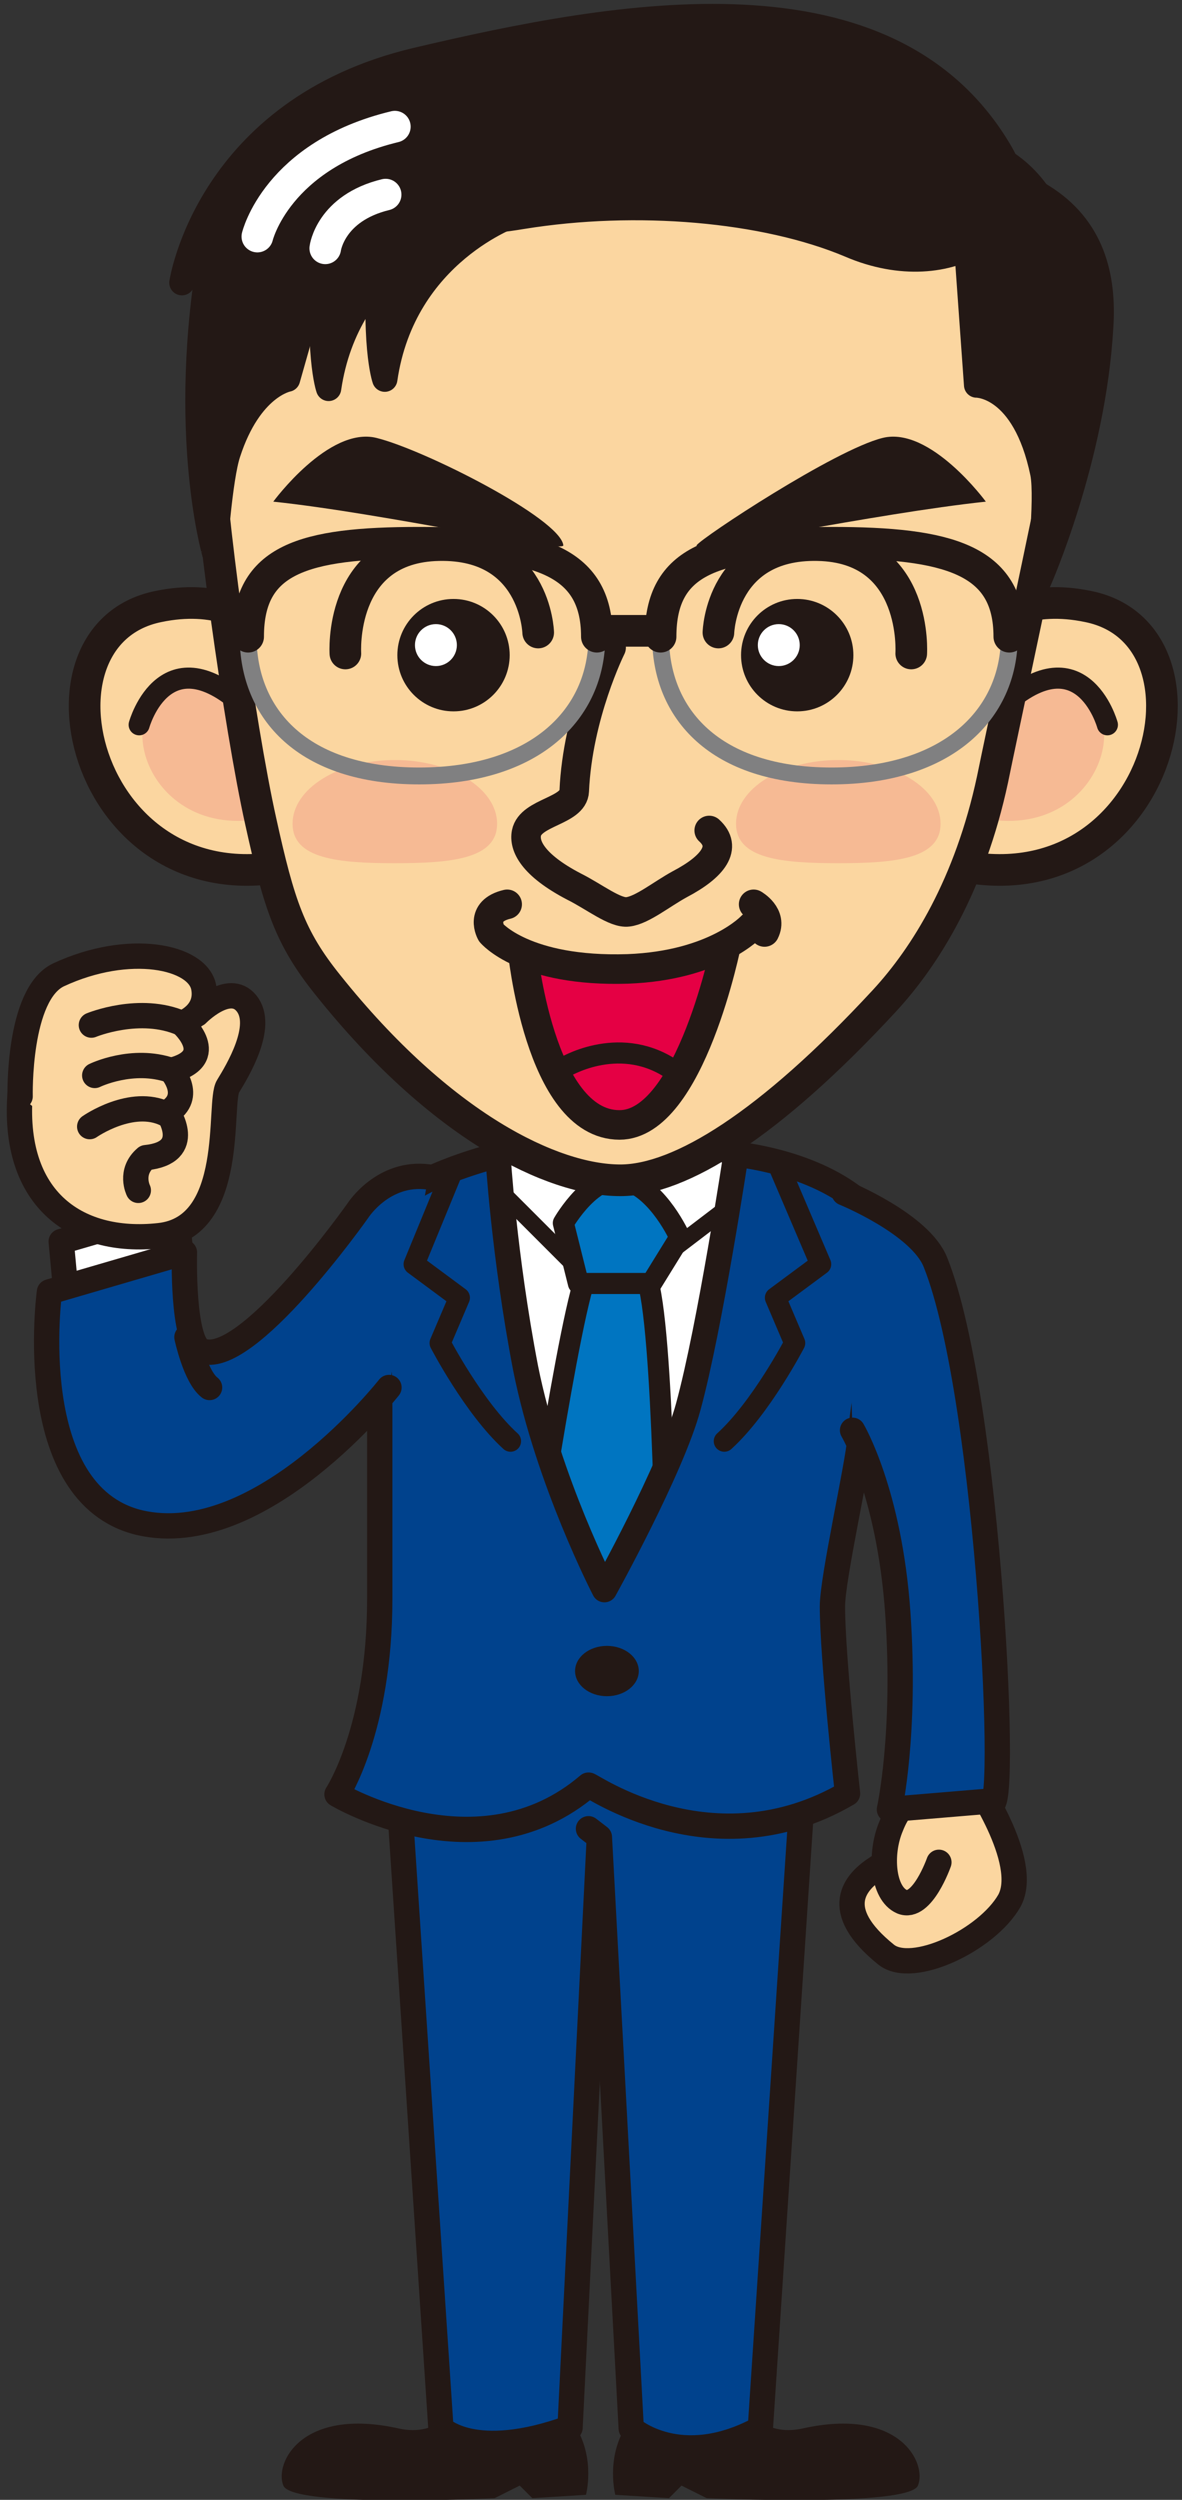 <?xml version="1.0" encoding="utf-8"?>
<!-- Generator: Adobe Illustrator 25.4.1, SVG Export Plug-In . SVG Version: 6.00 Build 0)  -->
<svg version="1.0" id="レイヤー_1" xmlns="http://www.w3.org/2000/svg" xmlns:xlink="http://www.w3.org/1999/xlink" x="0px"
	 y="0px" width="141px" height="298px" viewBox="0 0 141 298" style="enable-background:new 0 0 141 298;" xml:space="preserve">
<rect x="0" y="0" width="141" height="298" fill="#333333" stroke="none"/>
<style type="text/css">
	.st0{clip-path:url(#SVGID_00000155104801206104529230000011665505420610735247_);}
	.st1{fill:#231815;}
	.st2{fill:#00428D;stroke:#231815;stroke-width:3.019;stroke-linecap:round;stroke-linejoin:round;stroke-miterlimit:10;}
	.st3{fill:#FFFFFF;stroke:#231815;stroke-width:3.019;stroke-linecap:round;stroke-linejoin:round;stroke-miterlimit:10;}
	.st4{fill:#FBD6A0;stroke:#231815;stroke-width:3.019;stroke-linecap:round;stroke-linejoin:round;stroke-miterlimit:10;}
	.st5{fill:#0075C1;stroke:#231815;stroke-width:2.516;stroke-linecap:round;stroke-linejoin:round;stroke-miterlimit:10;}
	.st6{fill:#FFFFFF;stroke:#231815;stroke-width:2.013;stroke-linecap:round;stroke-linejoin:round;stroke-miterlimit:10;}
	.st7{fill:none;stroke:#231815;stroke-width:3.019;stroke-linecap:round;stroke-linejoin:round;stroke-miterlimit:10;}
	.st8{fill:none;stroke:#231815;stroke-width:2.516;stroke-linecap:round;stroke-linejoin:round;stroke-miterlimit:10;}
	.st9{fill:#FBD6A0;stroke:#231815;stroke-width:3.774;stroke-linecap:round;stroke-linejoin:round;stroke-miterlimit:10;}
	.st10{fill:#F6BA94;}
	.st11{fill:#231815;stroke:#231815;stroke-width:3.019;stroke-linecap:round;stroke-linejoin:round;stroke-miterlimit:10;}
	.st12{fill:#E50044;stroke:#231815;stroke-width:3.522;stroke-linecap:round;stroke-linejoin:round;stroke-miterlimit:10;}
	.st13{fill:#FBD6A0;stroke:#231815;stroke-width:3.522;stroke-linecap:round;stroke-linejoin:round;stroke-miterlimit:10;}
	.st14{fill:none;stroke:#808081;stroke-width:2.013;stroke-linecap:round;stroke-linejoin:round;stroke-miterlimit:10;}
	.st15{fill:none;stroke:#231815;stroke-width:3.774;stroke-linecap:round;stroke-linejoin:round;stroke-miterlimit:10;}
	.st16{fill:#FFFFFF;}
	.st17{fill:none;stroke:#FFFFFF;stroke-width:3.774;stroke-linecap:round;stroke-linejoin:round;stroke-miterlimit:10;}
	.st18{fill:none;stroke:#231815;stroke-width:3.522;stroke-linecap:round;stroke-linejoin:round;stroke-miterlimit:10;}
</style>
<g>
	<defs>
		<rect id="SVGID_1_" width="141" height="298"/>
	</defs>
	<clipPath id="SVGID_00000113329113980085953740000016847748163245125281_">
		<use xlink:href="#SVGID_1_"  style="overflow:visible;"/>
	</clipPath>
	<g style="clip-path:url(#SVGID_00000113329113980085953740000016847748163245125281_);">
		<g>
			<g>
				<path class="st1" d="M57.9,276.7c0,0-1.1,14.8-10.3,12.8c-11.6-2.6-14.9,4.1-13.8,6.8s25.2,1.5,25.2,1.5l3-1.5l1.5,1.5l6.4-0.4
					c0,0,1.1-4.1-1.1-7.9c-2.3-3.8-1.9-12.8-1.9-12.8H57.9z"/>
				<path class="st2" d="M68,289.4l3.5-70.5l9-2L71,205H47l5.6,84.5C52.6,289.4,56.4,293.6,68,289.4z"/>
			</g>
			<polygon class="st3" points="7.9,154.4 7.3,148 21,144 21.7,150.7 			"/>
			<g>
				<path class="st4" d="M116,211.9c0,0,7,10,4.4,14.7c-2.7,4.7-11.6,8.9-14.7,6.4c-6.7-5.4-3.7-8.7-1-10.4s4-9.7,4-9.7L116,211.9z"
					/>
				<path class="st4" d="M112,222c0,0-2,5.7-4.4,4.7c-2.3-1-2.7-5.7-1.3-9c1.3-3.3,3.3-4,3.3-4"/>
			</g>
			<g>
				<path class="st1" d="M85.4,276.7c0,0,1.1,14.8,10.3,12.8c11.6-2.6,14.9,4.1,13.8,6.8c-1.1,2.6-25.2,1.5-25.2,1.5l-3-1.5
					l-1.5,1.5l-6.4-0.4c0,0-1.1-4.1,1.1-7.9s1.9-12.8,1.9-12.8H85.4z"/>
				<path class="st2" d="M96.3,205l-5.6,84.5c-9.6,5.2-15.4,0-15.4,0L71.5,219l-1.3-1"/>
			</g>
			<polygon class="st3" points="58.5,138.9 52.5,143.8 50.3,204.2 95.7,204.2 96.8,140.7 			"/>
			<path class="st5" d="M70.2,151.4c-2.1,3.6-7.5,40.5-7.5,40.5h16.8c0,0-0.3-34.4-2.4-39.7C75,147,70.2,151.4,70.2,151.4z"/>
			<path class="st6" d="M63.9,130.9c1,0.3,4.9,1.3,11.3,1.3c4.7,0,9-2,9-2l4.4,12.4l-10.5,8l-3.8-0.5l-6,0.5l-9.8-9.8L63.9,130.9z"
				/>
			<path class="st5" d="M67.2,145.8L69,153h8.7l3.4-5.5c0,0-2.5-5.6-6.4-6.8C70.8,139.5,67.2,145.8,67.2,145.8z"/>
			<path class="st2" d="M101.1,213.8c0,0-1.8-16.2-1.8-22.3c0-3.4,3-16.6,3.3-20.1c1.3-13.7,6-22.7,0.3-27.8c-5.8-5.2-15.1-6-15.1-6
				s-3.1,20.6-5.7,30.1c-2,7.4-10,21.8-10,21.8s-6.7-12.9-9.4-26.4c-2.6-13.5-3.3-25.4-3.3-25.4s-9.4,2.3-12.4,5.7
				c-2.9,3.2-1.8,9.1-1.7,24.4c0,3.1,0,19.4,0,22.8c0,15.6-5.1,23.3-5.1,23.3s16.9,10.1,30-1.1C70.3,212.6,85,223.2,101.1,213.8z"/>
			<path class="st2" d="M100.7,142.2c0,0,9.1,3.7,10.9,8.3c6.5,16.3,8.8,68.8,6.5,64.2l-12,1c0,0,2-9,1-23.4s-5.4-21.8-5.4-21.8"/>
			<path class="st2" d="M46.4,165.4c0,0-15.3,19.5-29.8,16.1C2.6,178.1,5.9,154,5.9,154l16.1-4.7c0,0-0.3,10.7,2,11.7
				c5.3,2.3,18.7-16.7,18.7-16.7s3-4.7,8.4-4"/>
			<g>
				<path class="st4" d="M23.5,120.9c0,0,3.8-3.9,5.9-1.3c2.2,2.7-1.1,8.1-2.2,9.9c-1.2,1.9,1.1,16.8-8.2,17.8
					c-10,1.1-18-4.5-16.5-18"/>
				<path class="st4" d="M16.5,141.9c0,0-1.1-2.2,0.9-3.9c5.9-0.6,2.6-5.4,2.6-5.4c3.2-1.9,0.4-5,0.4-5c5.9-1.5,1.3-5.6,1.3-5.6
					s3.2-1.1,2.6-4.3c-0.7-3.7-8.9-5.4-17.3-1.5c-4.9,2.3-4.6,14.5-4.6,14.5"/>
				<path class="st7" d="M10.9,122.2c0,0,5.8-2.4,10.8-0.2"/>
				<path class="st7" d="M11.3,128.2c0,0,4.5-2.2,9.1-0.6"/>
				<path class="st7" d="M10.7,134.3c0,0,5-3.5,9.1-1.5"/>
			</g>
			<path class="st8" d="M92.9,139l5,11.7l-5.4,4l2.3,5.4c0,0-4,7.7-8.4,11.7"/>
			<path class="st8" d="M53.8,140l-4.4,10.7l5.4,4l-2.3,5.4c0,0,4,7.7,8.4,11.7"/>
			<ellipse class="st1" cx="72.4" cy="199.2" rx="3.8" ry="3"/>
			<path class="st7" d="M22.3,159.4c0,0,1,4.7,2.7,6"/>
		</g>
		<g>
			<g>
				<path class="st9" d="M111.8,81.6c0,0,4.5-12.1,18-9.3c17.4,3.5,7.9,38.8-18.7,30C109.2,101.5,111.8,81.6,111.8,81.6z"/>
				<path class="st10" d="M115.8,86.2c0,0,2.6-6.4,10.7-4.9c10.3,1.9,4.7,20.5-11.1,15.8C114.3,96.7,115.8,86.2,115.8,86.2z"/>
				<path class="st8" d="M132.1,86.4c0,0-3.2-11.6-13.5-1.3"/>
			</g>
			<g>
				<path class="st9" d="M36.9,81.6c0,0-4.5-12.1-18-9.3c-17.4,3.5-7.9,38.8,18.7,30C39.5,101.5,36.9,81.6,36.9,81.6z"/>
				<path class="st10" d="M32.9,86.2c0,0-2.6-6.4-10.7-4.9c-10.3,1.9-4.7,20.5,11.1,15.8C34.4,96.7,32.9,86.2,32.9,86.2z"/>
				<path class="st8" d="M16.6,86.4c0,0,3.2-11.6,13.5-1.3"/>
			</g>
			<g>
				<path class="st9" d="M118.4,92.9c-2.7,12.6-8,21.1-12.9,26.4c-13.7,14.8-24.4,21.4-31.5,21.4c-8.1,0-21.4-6.4-34.9-23.3
					c-4.5-5.6-5.8-9.5-8-19.5c-2.5-11.2-6.3-38.3-6.3-46.3c0-36.5,20.5-33.2,49.1-33.2c32.5,0,59.6-14.4,52.4,36.6
					C125.7,58.6,119.2,88.9,118.4,92.9z"/>
				<path class="st11" d="M39.9,25.5l-5.6,19.7c0,0-4.5,0.8-7.1,8.8c-1,3-1.6,11.9-1.6,11.9S21,50.1,25.8,26.6
					C26.7,22.2,39.9,25.5,39.9,25.5z"/>
				<path class="st11" d="M115.2,27.7l1.3,18.2c0,0,5.7-0.1,7.9,10.5c0.6,3.1-0.5,12.9-0.5,12.9s6.5-14.6,7.4-30.3
					c0.4-6-1-11.9-7-15.6C120.7,21,115.2,27.7,115.2,27.7z"/>
				<path class="st11" d="M21.7,33.7c0,0,3.1-20.6,27.9-26.5c24.2-5.7,56.6-11.7,69.8,11.1c4.8,8.3-5.9,16.1-18,10.9
					c-10.2-4.3-25.5-5.6-39.1-3.4c-9.5,1.6-9.9-0.7-17.5,0.8c-10.7,2.1-14.5-4.2-14.5-4.2L21.7,33.7z"/>
				<path class="st11" d="M54.8,26.6c0,0-13.4,4.5-15.6,19.7c0,0-1.5-4.2-0.4-16.7S54.8,26.6,54.8,26.6z"/>
				<path class="st11" d="M61.5,25.5c0,0-13.4,4.5-15.6,19.7c0,0-1.5-4.2-0.4-16.7C46.6,16,61.5,25.5,61.5,25.5z"/>
			</g>
			<path class="st1" d="M32.6,59.8c0,0,6.6-9,12.3-7.6S66.8,61.8,67.2,65C67.3,66,45.9,61.2,32.6,59.8z"/>
			<path class="st1" d="M117.6,59.8c0,0-6.6-9-12.3-7.6S83.7,64.1,83.1,65C82.5,65.9,104.4,61.2,117.6,59.8z"/>
			<path class="st12" d="M62.3,113c0,0,2,21.1,11.6,21.1c8.5,0,12.8-21.8,12.8-21.8"/>
			<path class="st13" d="M89.7,110.4c0,0-4.3,4.7-14.8,5.1c-12.4,0.4-16.3-4.3-16.3-4.3s-1.5-2.6,1.9-3.4"/>
			<path class="st13" d="M72.9,77.2c0,0-4,8-4.4,17.1c-0.1,2.4-5.2,2.5-5.7,5c-0.3,1.5,0.7,3.8,5.7,6.4c2.4,1.2,4.9,3.2,6.4,3
				c1.7-0.2,4-2.1,6.2-3.3c4-2.1,5.7-4.4,3.5-6.4"/>
			<path class="st10" d="M112.2,98.2c0,4.2-5.5,4.7-12.2,4.7s-12.2-0.5-12.2-4.7c0-4.2,5.5-7.6,12.2-7.6S112.2,94,112.2,98.2z"/>
			<path class="st10" d="M59.3,98.2c0,4.2-5.5,4.7-12.2,4.7s-12.2-0.5-12.2-4.7c0-4.2,5.5-7.6,12.2-7.6S59.3,94,59.3,98.2z"/>
			<g>
				<path class="st14" d="M71.2,75.9c0,9.2-7.3,16.6-21.2,16.6s-20.4-7.4-20.4-16.6S36.1,64.7,50,64.7S71.2,66.8,71.2,75.9z"/>
				<path class="st14" d="M120.4,75.9c0,9.2-7.3,16.6-21.2,16.6s-20.4-7.4-20.4-16.6s6.5-11.2,20.4-11.2S120.4,66.8,120.4,75.9z"/>
				<path class="st15" d="M29.6,75.9c0-9.2,6.5-11.2,20.4-11.2s21.2,2,21.2,11.2"/>
				<path class="st15" d="M78.8,75.9c0-9.2,6.5-11.2,20.4-11.2s21.2,2,21.2,11.2"/>
				<line class="st15" x1="72.1" y1="75.2" x2="78.3" y2="75.2"/>
			</g>
			<g>
				<circle class="st1" cx="95.1" cy="78.1" r="6.7"/>
				<circle class="st16" cx="92.9" cy="76.9" r="2.5"/>
			</g>
			<g>
				<circle class="st1" cx="54.1" cy="78.1" r="6.7"/>
				<circle class="st16" cx="52" cy="76.9" r="2.5"/>
			</g>
			<path class="st15" d="M64.2,75.4c0,0-0.3-11-12.4-10.4c-11.4,0.6-10.6,12.9-10.6,12.9"/>
			<path class="st15" d="M85.7,75.4c0,0,0.3-11,12.4-10.4c11.4,0.6,10.6,12.9,10.6,12.9"/>
			<g>
				<path class="st17" d="M30.7,28.2c0,0,2.3-9.7,16.4-13.1"/>
				<path class="st17" d="M38.8,29.6c0,0,0.6-4.8,7.2-6.4"/>
			</g>
			<path class="st8" d="M67.2,127.3c0,0,6.4-4,12.7,0"/>
			<path class="st18" d="M89.9,107.8c0,0,2.3,1.3,1.3,3.3"/>
		</g>
	</g>
</g>
<g>
</g>
<g>
</g>
<g>
</g>
<g>
</g>
<g>
</g>
<g>
</g>
<g>
</g>
<g>
</g>
<g>
</g>
<g>
</g>
<g>
</g>
<g>
</g>
<g>
</g>
<g>
</g>
<g>
</g>
</svg>
